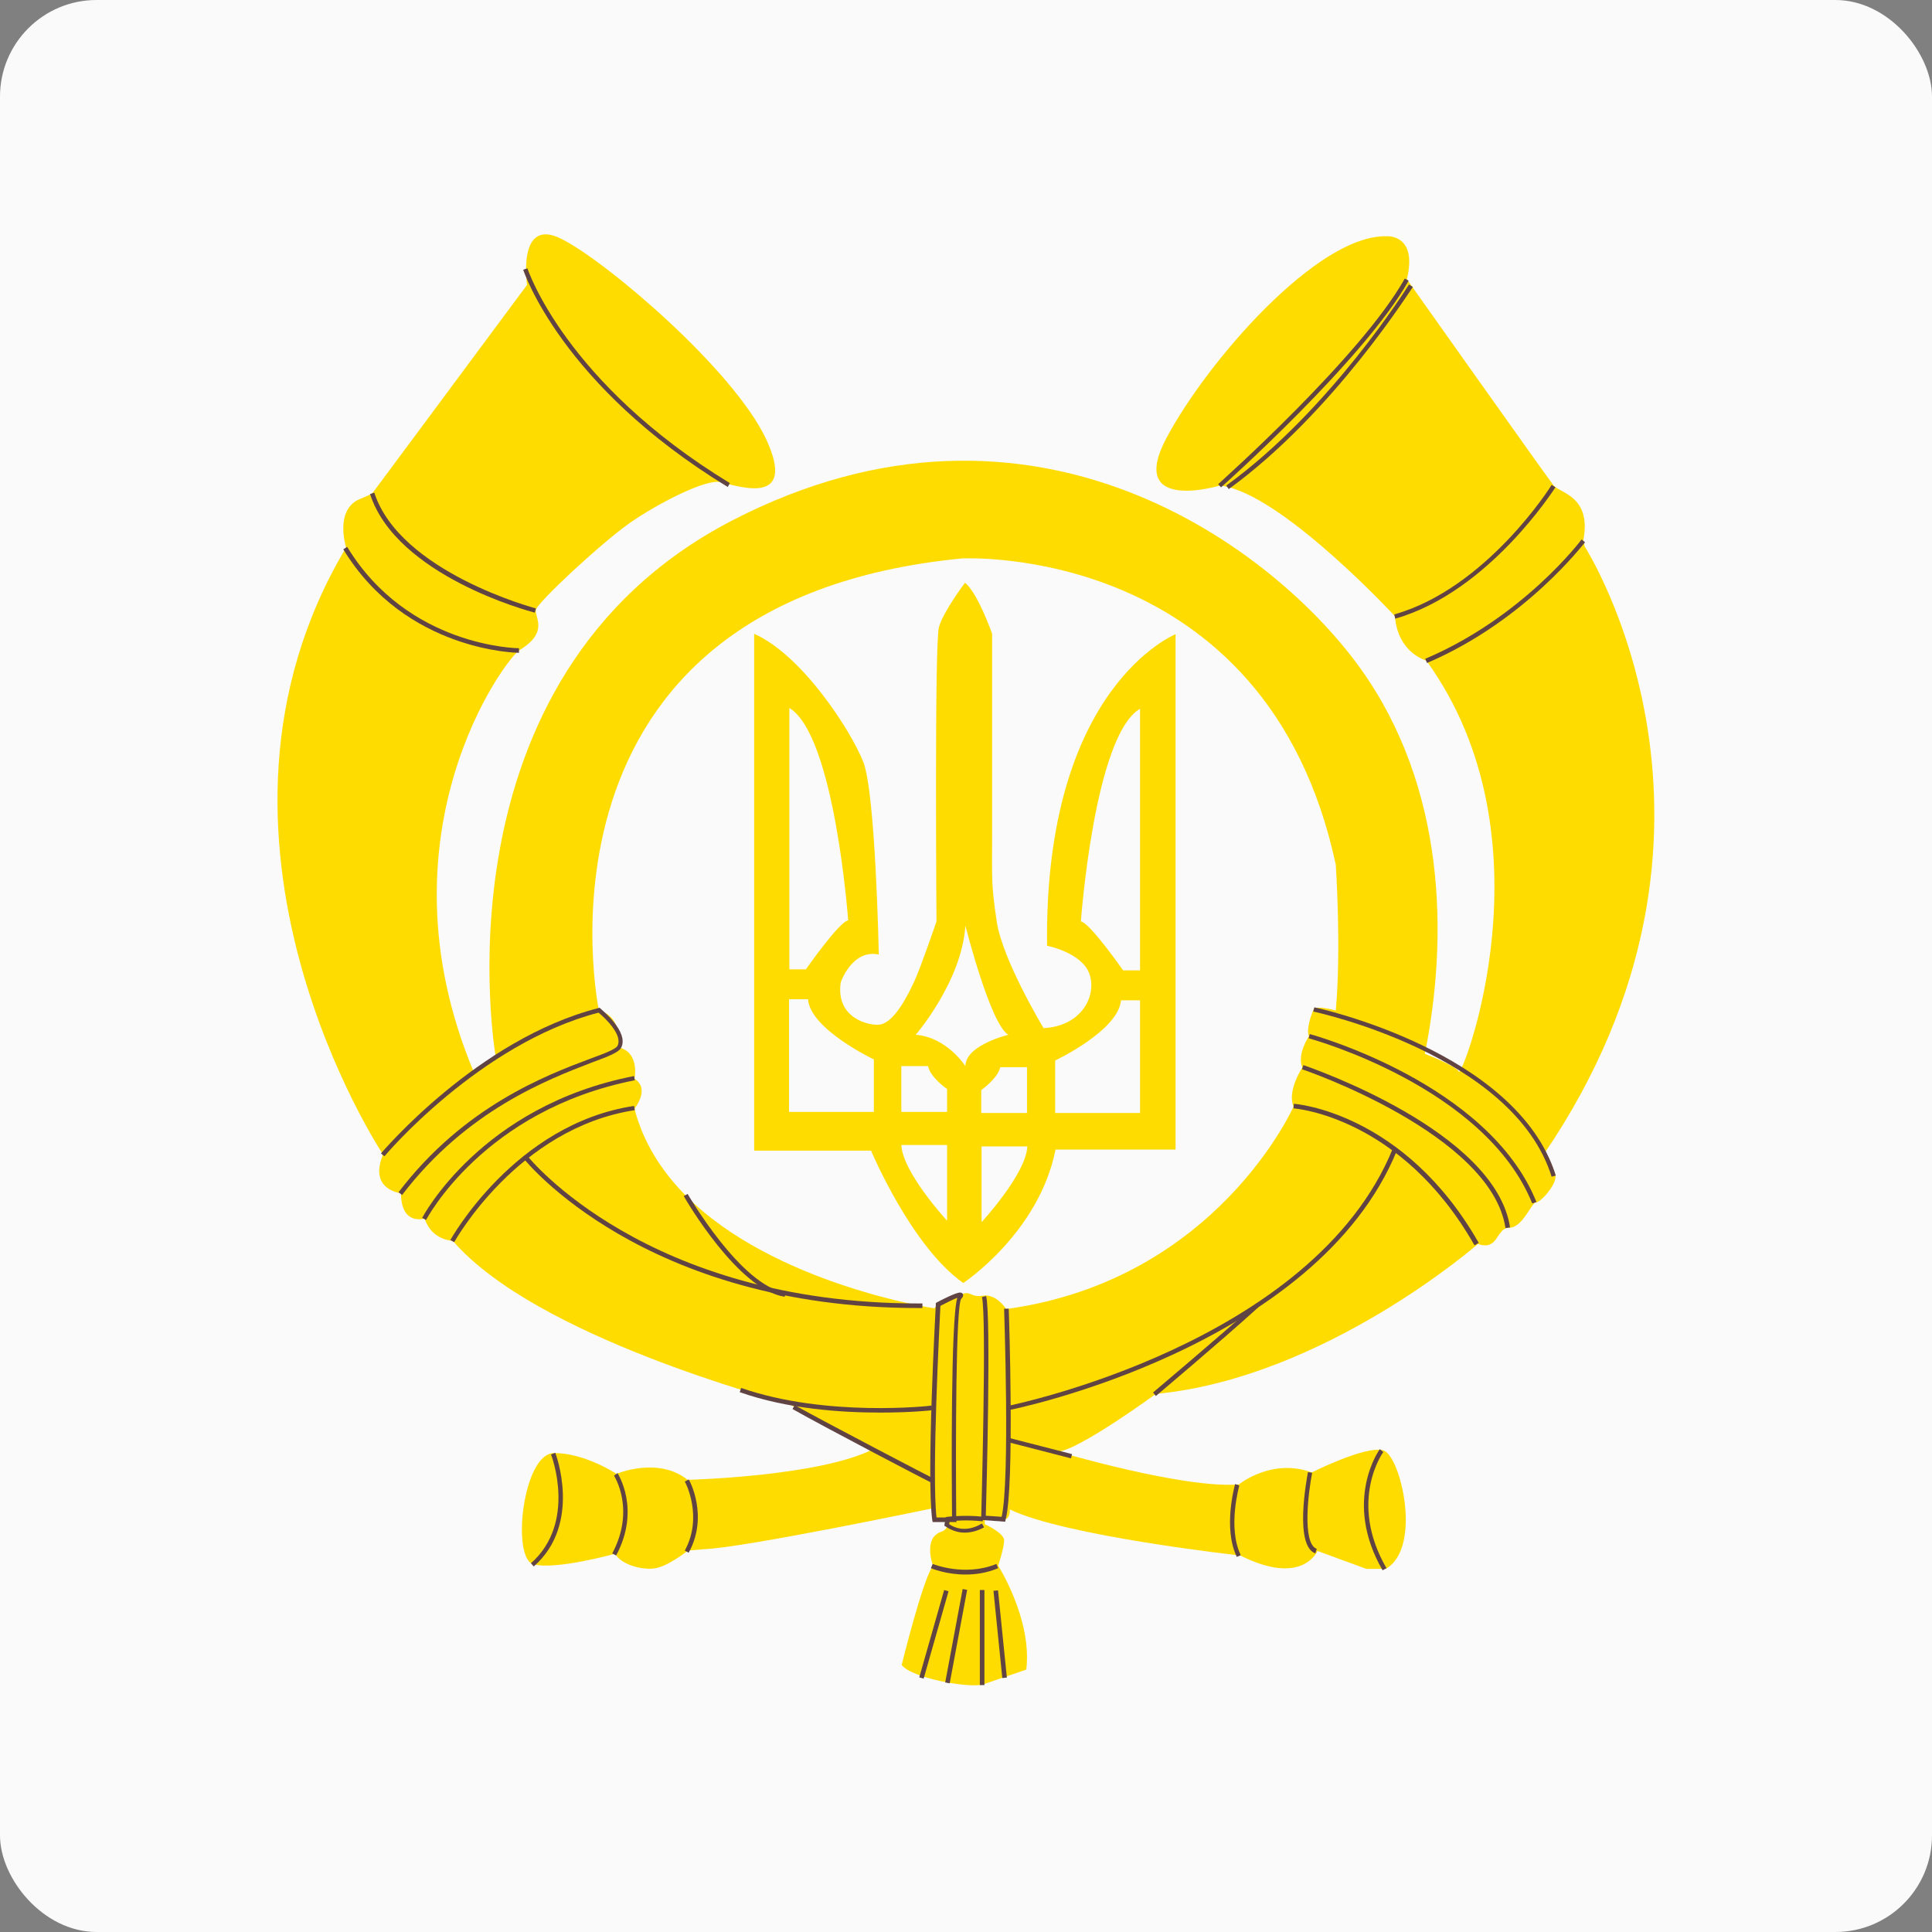<svg width="80" height="80" viewBox="0 0 80 80" fill="none" xmlns="http://www.w3.org/2000/svg">
<rect x="0" y="0" width="80" height="80" fill="#808080" stroke="none"/>
<rect width="80" height="80" rx="4" fill="#FAFAFA"/>
<path d="M32.671 29.306C32.676 29.309 32.681 29.314 32.686 29.317V29.306H32.671Z" fill="#FFDC00"/>
<path d="M36.389 39.525C36.389 39.525 36.257 32.847 35.747 31.55C35.237 30.253 33.211 27.118 31.228 26.244V47.645H36.068C36.068 47.645 37.73 51.611 39.887 53.127C39.887 53.127 43.022 51.056 43.707 47.602H48.678V26.259C48.707 26.259 43.225 28.388 43.357 39.162C43.357 39.162 44.785 39.438 45.106 40.314C45.427 41.188 44.829 42.486 43.212 42.573C43.212 42.573 41.506 39.745 41.272 38.156C41.037 36.566 41.082 36.479 41.082 34.54V26.244C41.082 26.244 40.484 24.539 39.959 24.131C39.959 24.131 39.056 25.326 38.88 25.967C38.691 26.608 38.778 38.154 38.778 38.154C38.778 38.154 38.137 40.035 37.86 40.633C37.583 41.231 37.029 42.339 36.431 42.426C36.023 42.484 34.594 42.193 34.813 40.677C34.814 40.677 35.281 39.292 36.389 39.525ZM44.757 38.154C44.757 38.154 45.31 30.457 47.206 29.349V40.181H47.192H46.506C46.506 40.181 45.12 38.199 44.757 38.154ZM43.692 43.913C43.692 43.913 46.317 42.674 46.418 41.42H47.206V46.086H47.192H43.692V43.913ZM40.645 50.605V47.471H42.54C42.483 48.622 40.645 50.605 40.645 50.605ZM42.526 46.086H40.631V45.138C40.631 45.138 41.317 44.656 41.419 44.19H42.526V46.086ZM39.975 38.329C39.975 38.329 41.01 42.426 41.754 42.848C41.754 42.848 39.975 43.272 39.975 44.146C39.975 44.146 39.217 42.95 37.919 42.848C37.919 42.849 39.829 40.633 39.975 38.329ZM37.322 44.146H38.43C38.517 44.613 39.217 45.094 39.217 45.094V46.042H37.322V44.146ZM39.217 47.412V50.546C39.217 50.546 37.38 48.563 37.322 47.412H39.217ZM36.185 43.869V46.042H36.17H32.672V41.377H33.459C33.545 42.616 36.185 43.869 36.185 43.869ZM33.371 40.138H32.686V29.316C32.681 29.313 32.676 29.309 32.672 29.305H32.686V29.316C34.569 30.455 35.121 38.111 35.121 38.111C34.756 38.154 33.371 40.138 33.371 40.138Z" fill="#FFDC00"/>
<path d="M65.619 22.629L65.56 22.381C65.924 20.544 64.583 20.413 64.335 20.106C64.13 19.859 58.255 11.563 58.255 11.563C58.708 9.712 57.454 9.784 57.454 9.784C54.567 9.667 49.961 15.004 48.299 18.138C46.637 21.273 50.515 20.106 50.515 20.106C50.617 20.12 50.734 20.134 50.836 20.164C53.373 20.776 57.761 25.515 57.761 25.515C57.879 27.046 59.058 27.351 59.058 27.351C64.409 34.729 60.531 44.627 60.414 44.379C60.297 44.131 59 43.636 59 43.636C59.977 38.781 59.859 32.629 56.36 27.716C52.861 22.803 42.846 15.062 30.294 21.564C17.756 28.081 20.526 43.752 20.526 43.752L19.608 44.364C15.497 34.525 20.95 27.25 21.518 26.915C22.742 26.171 22.131 25.559 22.189 25.253C22.247 24.947 24.959 22.425 26.125 21.622C27.291 20.821 29.201 19.844 29.813 19.961C30.425 20.078 33.064 21.069 31.723 18.182C30.367 15.296 25.09 10.805 23.239 9.887C21.402 8.969 21.824 11.797 21.824 11.797L15.439 20.399C15.439 20.399 15.453 20.442 14.943 20.646C13.82 21.069 14.331 22.672 14.331 22.672C7.143 34.714 15.861 47.806 15.861 47.806C15.249 49.278 16.605 49.409 16.605 49.409C16.605 50.764 17.582 50.459 17.582 50.459C17.888 51.377 18.748 51.377 18.748 51.377C22.189 55.373 32.146 57.953 32.641 58.142C33.137 58.331 36.213 59.978 36.213 59.978C33.997 61.144 28.472 61.276 28.472 61.276C27.247 60.299 25.527 61.028 25.527 61.028C25.527 61.028 24.229 60.168 22.947 60.168C21.649 60.168 21.168 64.527 22.087 64.774C23.005 65.022 25.469 64.338 25.469 64.338C25.717 64.774 26.519 65.007 27.072 64.949C27.627 64.891 28.487 64.206 28.487 64.206L29.157 64.148C30.82 64.089 38.619 62.456 38.619 62.456L38.751 62.894L39.304 62.864C39.304 62.864 39.29 63.331 38.998 63.418C38.196 63.666 38.634 64.832 38.634 64.832C38.211 65.386 37.336 68.943 37.336 68.943C37.759 69.498 40.164 69.92 40.718 69.745C41.273 69.556 42.497 69.133 42.497 69.133C42.745 67.048 41.332 64.832 41.332 64.832C41.332 64.832 41.579 64.089 41.579 63.782C41.579 63.477 40.778 63.112 40.778 63.112V62.865H41.274C41.886 63.112 41.812 62.501 41.812 62.501C44.087 63.609 51.361 64.411 51.361 64.411C53.942 65.708 54.554 64.221 54.554 64.221L56.58 64.964H57.38C58.911 64.104 57.993 60.226 57.264 60.051C56.521 59.862 54.319 60.97 54.319 60.97C52.657 60.358 51.301 61.466 51.301 61.466C49.027 61.656 43.808 60.11 43.808 60.11C44.668 60.052 47.861 57.72 47.861 57.72C54.873 57.049 61.2 51.509 61.2 51.509C62.06 51.815 61.943 50.838 62.497 50.838C63.052 50.838 63.416 49.789 63.605 49.789C63.795 49.789 64.465 49.046 64.406 48.681C64.348 48.317 63.91 47.821 63.91 47.821C73.127 34.306 65.619 22.629 65.619 22.629ZM55.312 41.843C55.312 41.843 54.48 41.609 54.393 41.799C54.305 41.99 54.072 42.631 54.202 42.907C54.202 42.907 53.693 43.651 53.927 44.205C53.927 44.205 53.285 45.166 53.562 45.823C53.562 45.823 50.383 53.011 41.666 54.205C41.666 54.205 41.259 53.564 40.704 53.651C40.15 53.739 40.237 53.417 39.771 53.608C39.304 53.797 39.013 53.768 38.692 54.176C38.692 54.176 32.044 53.184 28.386 49.496C27.409 48.505 26.636 47.323 26.272 45.91C26.272 45.91 26.942 45.079 26.272 44.671C26.272 44.671 26.505 43.608 25.645 43.374C25.645 43.36 25.791 42.077 24.799 41.844C24.799 41.844 21.257 24.932 39.829 23.124C39.829 23.124 52.454 22.439 55.312 35.807C55.312 35.807 55.545 39.263 55.312 41.843Z" fill="#FFDC00"/>
<path d="M22.19 25.194C22.146 25.181 16.562 23.693 15.498 20.398L15.323 20.457C16.416 23.839 21.912 25.312 22.146 25.369L22.19 25.194Z" fill="#604343"/>
<path d="M14.375 22.643L14.215 22.745C16.795 26.987 21.445 27.031 21.49 27.031V26.842C21.446 26.842 16.898 26.798 14.375 22.643Z" fill="#604343"/>
<path d="M30.135 20.165L30.222 20.004C23.399 15.85 21.854 11.155 21.839 11.111L21.664 11.169C21.68 11.214 23.24 15.966 30.135 20.165Z" fill="#604343"/>
<path d="M15.833 47.835L16.576 49.424C20.279 44.569 25.324 43.957 25.644 43.359C25.965 42.761 24.799 41.843 24.799 41.843C19.754 43.126 15.833 47.835 15.833 47.835Z" fill="#FFDC00"/>
<path d="M24.434 43.841C22.612 44.526 19.215 45.809 16.504 49.366L16.649 49.483C19.332 45.969 22.685 44.702 24.493 44.002C25.207 43.739 25.615 43.578 25.717 43.389C26.067 42.733 24.9 41.801 24.857 41.756L24.828 41.727L24.784 41.741C19.769 43.024 15.818 47.718 15.774 47.762L15.92 47.879C15.949 47.836 19.856 43.214 24.784 41.931C25.104 42.193 25.79 42.878 25.571 43.301C25.499 43.447 25.032 43.622 24.434 43.841Z" fill="#604343"/>
<path d="M17.48 50.43L17.64 50.518C17.67 50.474 20.017 45.969 26.286 44.731L26.257 44.556C19.901 45.794 17.509 50.386 17.48 50.43Z" fill="#604343"/>
<path d="M64.249 48.725V48.724L64.249 48.725H64.249Z" fill="#604343"/>
<path d="M18.647 51.348L18.807 51.435C18.836 51.392 21.431 46.712 26.286 45.969L26.256 45.794C21.315 46.538 18.676 51.304 18.647 51.348Z" fill="#604343"/>
<path d="M54.423 41.712L54.379 41.887C54.467 41.901 62.673 43.666 64.249 48.724L64.423 48.68C62.82 43.519 54.51 41.726 54.423 41.712Z" fill="#604343"/>
<path d="M54.19 42.995C54.261 43.009 61.493 44.992 63.447 49.833L63.621 49.773C61.639 44.846 54.307 42.834 54.233 42.819L54.19 42.995Z" fill="#604343"/>
<path d="M53.913 44.277C53.985 44.292 61.756 46.96 62.339 50.853L62.528 50.824C61.916 46.829 54.291 44.22 53.971 44.103L53.913 44.277Z" fill="#604343"/>
<path d="M61.056 51.567L61.23 51.464C58.139 46.041 53.62 45.706 53.576 45.706L53.562 45.896C53.606 45.896 58.024 46.231 61.056 51.567Z" fill="#604343"/>
<path d="M58.329 11.622L58.169 11.534C56.361 14.771 50.5 19.99 50.442 20.048L50.559 20.179C50.617 20.136 56.507 14.873 58.329 11.622Z" fill="#604343"/>
<path d="M64.409 20.179L64.249 20.077C64.235 20.121 61.552 24.363 57.732 25.442L57.774 25.617C61.668 24.509 64.379 20.208 64.409 20.179Z" fill="#604343"/>
<path d="M50.777 20.106L50.88 20.252C55.239 17.087 58.461 11.912 58.504 11.883L58.343 11.782C58.316 11.825 55.107 16.972 50.777 20.106Z" fill="#604343"/>
<path d="M40.632 62.938L41.623 63.011L41.637 62.938C42.015 61.539 41.782 54.497 41.769 54.191H41.578C41.578 54.264 41.826 61.276 41.476 62.807L40.82 62.763C40.85 61.83 41.04 54.469 40.834 53.666L40.66 53.709C40.864 54.526 40.63 62.763 40.63 62.85L40.632 62.938Z" fill="#604343"/>
<path d="M65.634 22.454L65.489 22.337C65.474 22.366 63.069 25.559 59.016 27.279L59.089 27.453C63.185 25.704 65.604 22.468 65.634 22.454Z" fill="#604343"/>
<path d="M39.873 53.593C39.859 53.564 39.83 53.521 39.756 53.521C39.581 53.521 38.984 53.827 38.794 53.929L38.75 53.958V54.016C38.736 54.308 38.356 61.19 38.605 62.953L38.619 63.026H39.61L39.596 62.938C39.567 59.57 39.581 54.104 39.8 53.783C39.844 53.739 39.903 53.666 39.873 53.593ZM39.421 62.836H38.779C38.575 61.043 38.911 54.716 38.94 54.074C39.188 53.943 39.48 53.798 39.64 53.739C39.363 54.643 39.407 61.233 39.421 62.836Z" fill="#604343"/>
<path d="M57.134 60.008C57.12 60.023 55.588 62.151 57.251 65.023L57.411 64.935C55.809 62.165 57.266 60.139 57.281 60.124L57.134 60.008Z" fill="#604343"/>
<path d="M40.573 65.839H40.763V69.776H40.573V65.839Z" fill="#604343"/>
<path d="M51.143 61.451C51.128 61.523 50.633 63.259 51.214 64.469L51.376 64.396C50.821 63.244 51.317 61.524 51.317 61.509L51.143 61.451Z" fill="#604343"/>
<path d="M41.259 64.76C39.932 65.3 38.635 64.76 38.62 64.76L38.546 64.935C38.59 64.949 39.173 65.198 39.975 65.198C40.383 65.198 40.849 65.139 41.331 64.935L41.259 64.76Z" fill="#604343"/>
<path d="M28.516 64.294C29.348 62.792 28.56 61.306 28.516 61.261L28.356 61.349C28.371 61.363 29.129 62.792 28.356 64.206L28.516 64.294Z" fill="#604343"/>
<path d="M54.16 60.956C54.101 61.276 53.591 64.002 54.465 64.323L54.523 64.134C53.911 63.914 54.174 61.787 54.334 60.985L54.16 60.956Z" fill="#604343"/>
<path d="M39.325 69.702L39.139 69.667L39.862 65.798L40.048 65.833L39.325 69.702Z" fill="#604343"/>
<path d="M40.69 62.996L40.72 62.807C39.977 62.719 39.262 62.807 39.233 62.807L39.16 62.821L39.102 63.171L39.145 63.201C39.16 63.201 39.466 63.463 39.947 63.463C40.18 63.463 40.457 63.404 40.748 63.245L40.661 63.084C39.96 63.507 39.45 63.215 39.305 63.113L39.32 62.996C39.509 62.968 40.092 62.924 40.69 62.996Z" fill="#604343"/>
<path d="M41.503 69.484L41.137 65.872L41.326 65.853L41.692 69.465L41.503 69.484Z" fill="#604343"/>
<path d="M38.247 69.508L38.065 69.456L39.095 65.839L39.277 65.891L38.247 69.508Z" fill="#604343"/>
<path d="M38.196 54.162V53.973H38.021C26.737 53.973 21.883 47.922 21.838 47.864L21.693 47.982C21.737 48.04 26.635 54.163 38.021 54.163L38.196 54.162Z" fill="#604343"/>
<path d="M22.102 64.863C24.114 63.099 23.006 60.183 22.991 60.154L22.816 60.227C22.831 60.256 23.895 63.041 21.985 64.732L22.102 64.863Z" fill="#604343"/>
<path d="M25.513 64.41C26.548 62.471 25.571 61.014 25.571 60.999L25.426 61.102C25.426 61.116 26.329 62.487 25.352 64.324L25.513 64.41Z" fill="#604343"/>
<path d="M41.738 58.215L41.768 58.39C41.899 58.376 54.51 55.809 57.848 47.631L57.673 47.559C54.378 55.649 41.87 58.185 41.738 58.215Z" fill="#604343"/>
<path d="M28.312 49.526C28.4 49.686 30.572 53.419 32.496 53.696L32.525 53.521C30.688 53.258 28.501 49.483 28.473 49.439L28.312 49.526Z" fill="#604343"/>
<path d="M30.689 57.471L30.63 57.646C32.613 58.346 34.843 58.492 36.447 58.492C37.701 58.492 38.575 58.404 38.59 58.39L38.576 58.201C38.532 58.216 34.202 58.696 30.689 57.471Z" fill="#604343"/>
<path d="M47.862 57.806C47.891 57.777 50.515 55.575 52.105 54.132L51.987 54.001C50.398 55.429 47.775 57.631 47.745 57.66L47.862 57.806Z" fill="#604343"/>
<path d="M44.348 60.387L44.391 60.212C43.765 60.051 41.781 59.541 41.781 59.541L41.738 59.716C41.738 59.716 43.721 60.227 44.348 60.387Z" fill="#604343"/>
<path d="M38.532 61.378L38.619 61.203C38.576 61.189 34.406 59.016 32.904 58.185L32.817 58.346C34.319 59.192 38.488 61.364 38.532 61.378Z" fill="#604343"/>
</svg>
